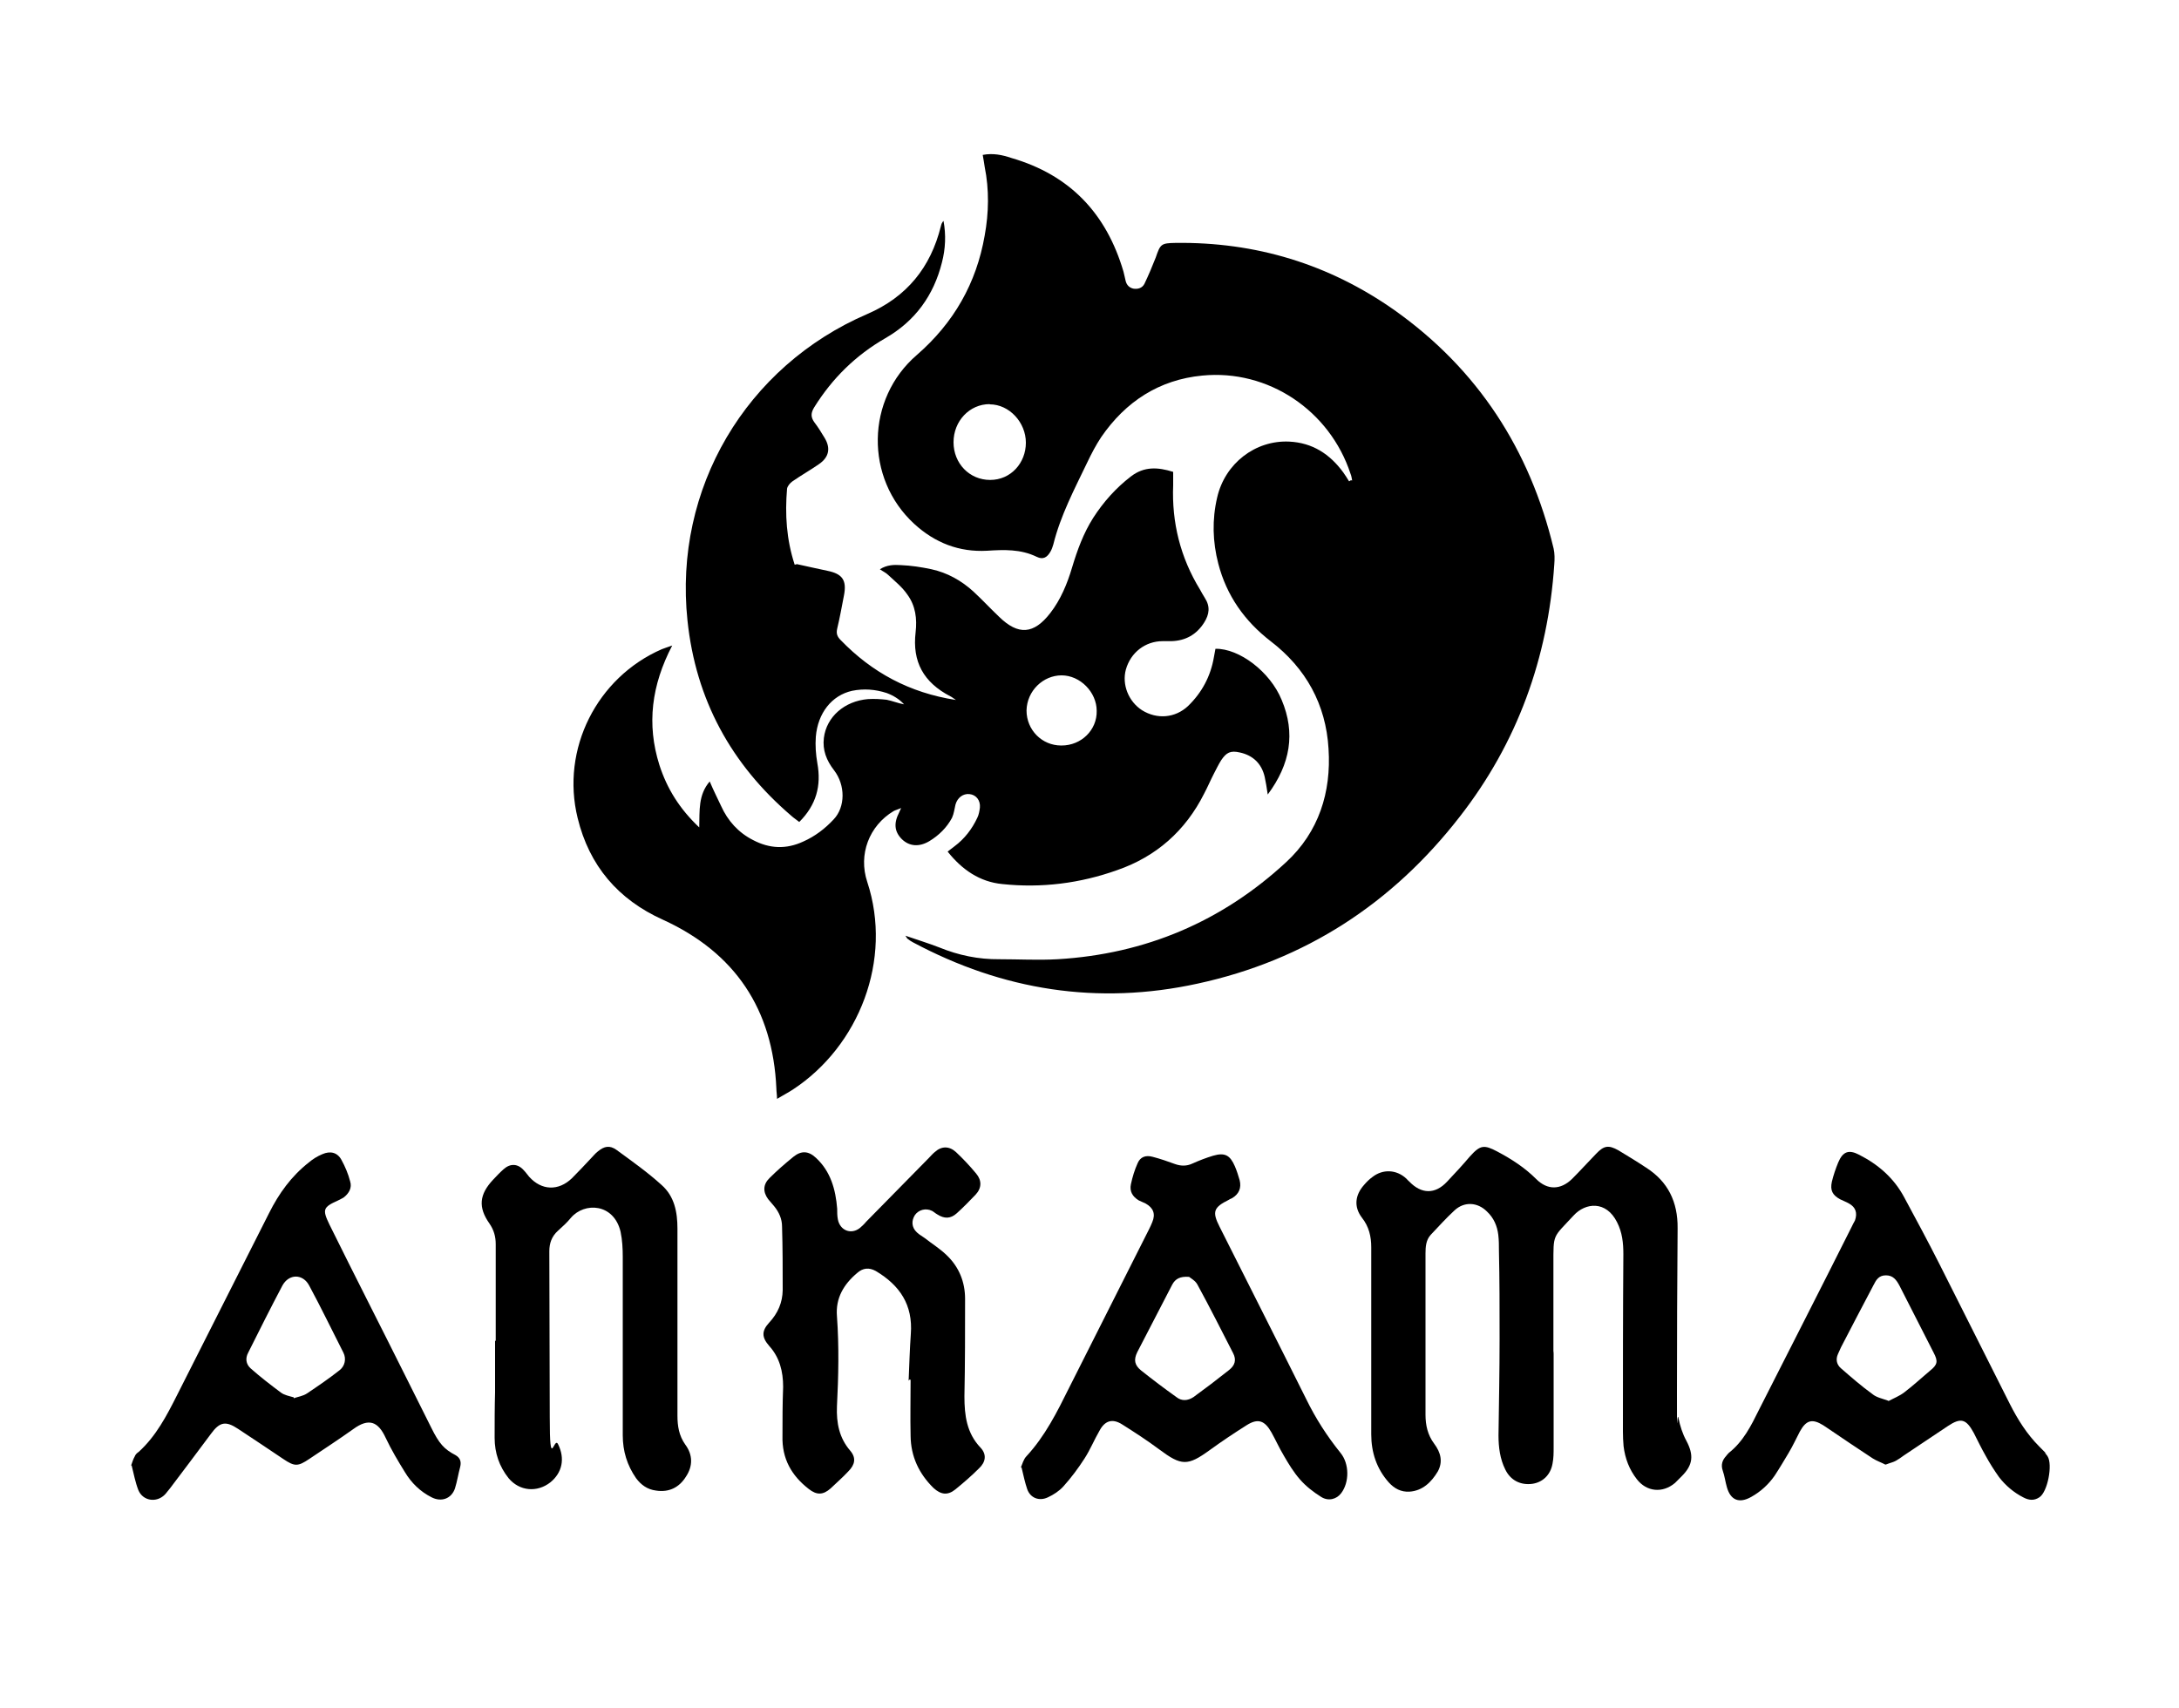 <?xml version="1.0" encoding="UTF-8"?>
<svg id="Calque_1" data-name="Calque 1" xmlns="http://www.w3.org/2000/svg" version="1.1" viewBox="0 0 1000 783.9">
  <defs>
    <style>
      .cls-1, .cls-2 {
        fill: #000;
        stroke-width: 0px;
      }

      .cls-2 {
        display: none;
      }
    </style>
  </defs>
  <path class="cls-2" d="M1105,842.9H-105V-84h1209.9v926.9h0ZM620.5,220.3c-.3,0-.5.3-.9.5-.9-1.4-1.7-2.6-2.6-4-6.2-8.5-14.4-13.7-24.9-14.2-15.6-.7-29.4,9.9-33,25.6-2.4,10-2.1,20.2.5,30.4,3.6,14.7,11.9,26.5,24,35.6,16.3,12.4,25.2,29,26.6,49.4,1.2,20.2-4.5,38.4-19.4,52-29.6,27.3-64.7,42.2-104.9,44.6-8.8.5-17.8,0-26.8,0s-18.7-1.9-27.5-5.4c-4.8-1.9-10-3.5-15.6-5.4.7.9.9,1.2,1,1.4.9.5,1.6,1,2.4,1.6,41.3,22.1,84.9,29,130.7,19,49.4-10.7,89.4-36.8,120.3-76.6,26.5-34.1,40.5-73,43.4-115.8,0-2.4,0-4.8-.3-7.3-10.9-45.3-34.8-82.3-73-109.4-30.1-21.3-63.8-31.5-100.6-30.9-6.6,0-6.7.5-9,6.7-1.4,4.1-3.3,8.1-5.2,12.1-.9,1.9-2.8,2.8-5,2.2-1.9-.3-3.1-1.6-3.6-3.5-.3-1.4-.7-2.9-1-4.3-7.8-26.6-24.6-44.4-51.5-52.2-4.1-1.2-8.5-2.2-13.1-1.4.3,2.1.5,3.8.9,5.5,2.1,10.5,1.9,21.1,0,31.5-3.8,22-14.2,40.1-31.1,54.8-23.5,20.2-24,56.7-1.2,77.6,9.3,8.6,20.6,13.1,33.4,12.3,8-.5,15.6-.7,22.8,2.8,2.9,1.4,4.8.3,6.4-2.6.5-1,1-2.1,1.2-3.1,3.3-13.3,9.7-25.4,15.6-37.7,1.9-4,3.8-8,6.4-11.6,11.2-16.3,26.6-26.3,46.3-28.2,30.3-2.9,58.6,16.1,68.1,45.1.3.9.5,1.9.7,2.8l-.5-.2ZM365.5,258.9c-3.8-11.6-4.5-23.2-3.5-34.9,0-1.2,1.2-2.6,2.4-3.3,4-2.8,8.3-5.2,12.3-8,4.5-3.1,5.4-7.3,2.6-11.9-1.6-2.6-2.9-5-4.8-7.3-1.9-2.4-1.7-4.3,0-6.9,8.3-13.3,18.8-23.9,32.5-31.6,13.8-7.8,22.1-19.7,26.1-34.9,1.6-6.2,1.9-12.6.7-19-.7.9-1,1.6-1.2,2.4-4.5,19-15.7,32.5-33.7,40.3-55.8,24-89,80.1-82.6,140.7,3.8,36.3,20.1,66,47.7,89.7,1,.9,2.2,1.7,3.6,2.8,7.8-7.6,10.2-16.6,8.3-27-.7-4-1-8.1-.7-12.1.7-10.9,7.3-19,16.6-21.1,5.4-1.2,10.7-.9,15.9,1,2.9,1,5.7,2.8,8,5.2-2.8-.5-5.4-1.6-8-2.1-2.9-.5-5.9-.5-8.6-.3-10.7.7-19,8.1-20.2,17.8-.7,5.7,1,10.4,4.7,14.9,5.2,6.7,5,16.8-.2,22.5-4,4.3-8.6,7.8-14,10.2-7.8,3.6-15.4,3.3-23-.7-6.7-3.5-11.6-8.8-14.7-15.7-1.6-3.6-3.3-7.3-5.2-11.2-5.4,6.2-4.7,13.3-4.8,21.1-9-8.6-14.9-18-18.3-28.7-5.9-18.7-3.6-36.8,5.9-54.8-2.2.7-3.6,1-4.8,1.7-29.9,13-46.3,45.8-38.6,77.5,5.4,21.8,18.5,37.2,39.2,46.7,33.2,15,50.5,41,52,77.5,0,1.4.2,2.8.3,4.7,2.8-1.7,5.2-2.9,7.3-4.3,30.3-19.9,46-59.5,34.1-95.3-4.1-12.6.9-25.8,12.1-32.5.9-.5,1.9-.9,3.5-1.4-.5,1-.7,1.4-.9,1.9-2.8,5-2.2,9,1.2,12.4,3.3,3.3,7.8,3.6,12.6.9,4.5-2.6,8.1-6.1,10.4-10.7.9-1.7,1-4,1.6-6.1.9-3.3,3.5-5.2,6.4-4.8,3.1.3,5.2,2.9,4.8,6.2,0,1.6-.5,3.3-1.2,4.7-2.2,5.4-5.7,9.9-10.5,13.1-1,.7-1.9,1.6-3.1,2.4,6.6,8.3,14.9,13.8,25.1,14.9,18,1.9,35.6-.5,52.7-6.4,18-6.2,31.3-18,39.9-35.1,1.6-3.1,2.9-6.2,4.5-9.2,1-2.1,2.1-4.1,3.3-6.1,2.4-3.6,4.3-4.5,8.6-3.6,6.1,1.4,10,5.2,11.4,11.2.5,2.4.9,4.8,1.4,8.1,10.4-14,12.6-28.2,6.4-43.4-5.5-13.1-19.5-23.9-30.4-23.5-.2,1.2-.5,2.4-.7,3.8-1.6,8.6-5.5,16.3-11.9,22.5-5.9,5.5-14.2,6.2-21.1,1.9-6.2-4-9.3-11.6-7.4-18.7,2.1-7.8,8.8-13,16.9-13h4c6.6,0,11.6-2.9,15-8.5,2.4-3.6,2.9-7.4.3-11.4-.9-1.2-1.4-2.6-2.2-3.8-9-14.7-13-30.8-12.3-47.9v-6.1c-6.9-2.4-13.5-2.6-19.4,2.1-6.9,5.4-12.6,11.8-17.3,19-4.5,7.1-7.3,14.9-9.7,22.8-2.2,7.4-5.2,14.7-10,20.9-7.6,9.9-14.7,10.4-23.5,1.7-4-3.8-7.8-7.8-11.8-11.6-5.5-5-11.9-8.6-19.2-10.2-4.7-1-9.3-1.6-14-1.9-3.1,0-6.4-.2-9.7,1.9,1.6,1,2.9,1.6,3.8,2.6,3.1,2.9,6.4,5.5,8.8,9,3.6,5,4.5,11.1,3.8,17.3-1.6,13.5,3.6,23.2,15.9,29.4.7.3,1.2.9,2.6,1.7-21.3-3.5-38.6-12.6-52.9-27.5-1.4-1.6-2.1-2.9-1.6-5.2,1.2-5,2.2-10.2,3.1-15.2,1.4-7.1-.5-10-7.6-11.4-4.7-1-9.5-2.1-14.2-3.1l-.9.2ZM713,620.6h0v-40.5c0-14.5-.3-12.1,9.3-22.6,5.4-5.9,14.9-6.7,19.9,3.1,2.2,4.7,2.9,9.5,2.9,14.7,0,27.1,0,54.3-.2,81.4,0,2.2,0,4.5.3,6.7.5,5.5,2.6,10.7,6.1,15.2,4.5,6.1,11.9,6.7,17.5,1.7l3.1-3.1c5.2-5.2,5.5-9.7,2.1-16.3s-2.9-6.9-3.6-10.4c-.7-3.8-.7-7.8-.7-11.6,0-25.2.2-50.3.3-75.6,0-11.8-4.5-21.1-14.4-27.7-4.1-2.8-8.5-5.4-12.8-8-4.7-2.8-6.6-2.4-10.2,1.6-3.8,3.8-7.3,8-11.1,11.6-5.2,5-11.2,5.2-16.4,0-5.2-5.2-11.2-9.2-17.8-12.6-6.2-3.3-7.8-2.9-12.6,2.2-3.5,3.8-6.9,7.8-10.5,11.6-5.5,5.9-11.8,5.9-17.3,0-.5-.5-.9-1-1.4-1.4-4.3-4.1-10.7-4.5-15.6-.7-1.4,1-2.6,2.4-3.8,3.6-4.3,4.7-4.8,10-1,15,3.1,4.1,4.3,8.6,4.3,13.7v85.8c0,8.3,2.4,15.7,8,22,2.6,2.8,5.7,4.5,9.5,4.3,6.1-.3,10-4.3,13-9.2,2.6-4.3,1.6-8.8-1.6-12.8-2.9-4-4.1-8.3-4-13.3v-74c0-3.1,0-6.2,2.4-8.6,3.6-3.8,7.1-7.8,10.9-11.2,4.5-4.1,10.5-3.6,14.9.5,3.1,2.9,4.7,6.6,5.2,10.7.3,2.4.3,4.8.3,7.3,0,13.5.3,27,.3,40.5s-.3,29.6-.5,44.3c0,5.4.7,10.7,3.1,15.6,2.4,5,7.1,7.3,12.4,6.6,4.7-.7,8.3-4.1,9.3-9.3.3-2.4.5-4.8.5-7.3v-43.9l-.3.3ZM468.5,673.6c1,3.8,1.6,6.9,2.6,10,1.6,4,5.7,5.7,9.5,3.8,2.6-1.2,5.2-2.9,7.1-5,3.5-4,6.7-8.3,9.7-12.8,2.6-4.1,4.5-8.6,6.9-12.8,2.6-4.7,6.1-5.5,10.5-2.8,5.7,3.6,11.6,7.3,16.9,11.4,10.2,7.6,13,7.8,23.2.3,5.5-4,11.2-7.8,16.9-11.4,5.2-3.3,8.3-2.4,11.4,3.3,1.9,3.6,3.6,7.3,5.7,10.7,2.2,3.8,4.5,7.6,7.4,10.9,2.8,3.1,6.2,5.7,9.7,8,3.3,2.1,6.9,1,9.2-1.7,3.8-5,3.8-13.5-.3-18.5-6.2-7.6-11.4-15.7-15.7-24.6-13.1-26.5-26.5-52.7-39.8-79.2-3.5-6.9-2.8-9,4.3-12.4.5-.2.9-.3,1.4-.7,3.1-1.9,4.5-4.7,3.5-8.3-.5-2.2-1.4-4.3-2.2-6.4-2.1-5.2-4.5-6.4-10-4.8-3.3.9-6.4,2.2-9.5,3.6-2.8,1.2-5.2,1.2-8,.2-3.3-1.2-6.7-2.4-10.2-3.3-3.3-.9-5.7,0-6.9,2.9-1.4,3.1-2.4,6.4-3.1,9.7-.7,3.1.9,5.7,3.6,7.4,1,.5,2.1.9,3.1,1.4,3.6,2.1,4.7,4.8,3.1,8.6-.3,1-.9,2.1-1.4,3.1-12.3,24.4-24.6,48.8-36.8,73-5.5,11.1-11.1,22.1-19.5,31.3-1.4,1.4-1.9,3.6-2.6,5.2l.3-.2ZM417,633.7h.7v25.8c.2,9.3,3.8,17.5,10.5,23.9,3.5,3.3,6.6,3.5,10,.7,3.8-3.1,7.4-6.4,10.9-9.7,3.1-2.9,3.5-6.6.7-9.5-6.2-6.7-7.6-14.9-7.4-23.5.2-14.9.3-29.9.3-44.8s-2.8-14.7-8.5-20.1c-3.1-2.9-6.6-5.2-10-7.8-1.2-.9-2.6-1.6-3.6-2.6-2.4-2.2-2.6-5.4-.9-8s5-3.3,7.8-1.9c.9.3,1.6,1,2.4,1.6,3.3,2.1,6.1,1.9,9-.5,2.9-2.8,5.9-5.5,8.6-8.5,2.8-3.1,2.9-6.6.3-9.7-2.9-3.5-6.1-6.7-9.3-9.9-2.9-2.9-6.4-2.8-9.7,0-1,.9-1.9,1.7-2.8,2.8-9.5,9.7-19.2,19.5-28.7,29.2-.9.9-1.7,1.9-2.8,2.8-4.1,3.3-9.3,1.2-10.2-4-.2-1.6,0-3.3-.3-4.8-.9-8.8-3.1-16.9-9.7-23.3-3.5-3.3-6.7-3.5-10.4-.5-3.8,3.1-7.4,6.4-10.9,9.7-2.9,2.9-3.1,6.4-.7,9.7.9,1.2,1.9,2.2,2.8,3.3,2.2,2.8,3.6,5.9,3.6,9.3.2,9.7.3,19.5.3,29.2s-2.2,10.7-6.2,14.9c-3.6,3.8-3.6,6.7,0,10.7,4.8,5.4,6.6,11.8,6.4,18.8,0,7.4,0,14.9-.3,22.5-.2,10.2,4.3,18.2,12.1,24.4,3.6,2.8,6.6,2.8,10-.3,2.8-2.4,5.5-5,8.1-7.8,3.1-3.1,3.5-6.4.9-9.5-5-6.1-6.4-13-6.1-20.4.5-13.8.9-27.7,0-41.3-.7-8.3,3.1-14.7,9.3-19.9,2.8-2.2,5.5-2.6,8.5-.9,11.1,6.4,17.1,15.6,16.1,28.9-.5,7.1-.7,14.4-1,21.4v-.3ZM865.3,672.3c1.7-.7,3.1-1,4.5-1.7,1.2-.7,2.4-1.6,3.6-2.4,6.7-4.5,13.5-9,20.2-13.5,6.1-4,8.5-3.3,11.9,3.1,1.9,3.5,3.5,6.9,5.4,10.4,1.9,3.3,4,6.7,6.2,9.9,2.9,4,6.6,7.1,11.1,9.3,2.4,1.4,5,1.6,7.4,0,3.8-2.4,6.4-15,3.8-18.8-.3-.5-.7-1-1.2-1.6-.9-1-1.6-2.1-2.6-2.9-5.7-5.7-9.9-12.3-13.5-19.5-10.7-21.3-21.3-42.7-32.2-64-5.4-10.4-10.7-20.7-16.3-30.9-4.7-8.6-11.8-15-20.6-19.5-4.8-2.4-7.4-1.4-9.7,3.5-1.2,2.8-2.2,5.7-2.9,8.8-.9,3.8.3,6.2,3.8,8.1,1.2.7,2.8,1.2,4,1.9,3.1,1.9,4.1,4.5,2.8,7.8-.3,1-1,2.1-1.6,3.1-14.2,28-28.4,55.8-42.5,83.9-3.6,7.3-7.3,14.5-13.8,19.7-.5.3-.9,1-1.2,1.4-1.7,1.9-2.4,4.1-1.6,6.7.9,2.4,1.2,5,1.9,7.6,1.7,6.1,5.7,7.6,11.2,4.5,4.3-2.4,8-5.7,10.7-9.7,2.2-3.3,4.5-6.7,6.4-10.4,1.9-3.3,3.5-6.6,5.2-9.9,2.9-5.4,5.5-6.1,10.7-2.9.7.3,1.4.9,2.1,1.4,6.9,4.7,13.7,9.3,20.6,13.8,1.9,1.2,4,2.1,5.9,2.9h.2ZM60.2,672.6c1,4,1.7,7.8,3.1,11.4,2.1,5,8.3,5.9,12.1,2.1.9-.9,1.7-1.9,2.4-2.9,6.2-8.3,12.4-16.6,18.7-24.9,4.1-5.5,6.9-6.2,12.6-2.4,6.9,4.5,13.8,9.2,20.7,13.8,5.2,3.5,6.6,3.5,11.9,0,6.7-4.5,13.7-8.8,20.2-13.7,7.1-5.2,11.2-3.5,14.9,4,2.6,5.4,5.5,10.5,8.8,15.7,3.1,4.8,7.1,8.8,12.3,11.6,4.5,2.2,9.2.5,10.7-4.1,1-3.3,1.7-6.6,2.4-9.9.5-2.2,0-4.1-2.2-5.4-5.2-2.8-8.5-7.4-11.1-12.6s-7.3-14.5-10.9-21.8c-11.9-23.9-23.9-47.5-35.8-71.4-3.5-6.9-2.8-8,4-11.1.9-.3,1.9-.7,2.6-1.4,2.4-1.9,3.8-4.3,2.9-7.3-1-3.5-2.2-6.7-4-9.9-2.1-3.5-5.2-4.3-8.8-2.6-2.2,1-4.3,2.4-6.2,3.8-8,6.2-13.7,14.4-18.2,23.2-14.2,27.8-28.2,55.5-42.2,83.5-4.8,9.5-9.7,18.8-17.6,26.1-.7.7-1.4,1.4-1.9,2.2-.7,1.2-1,2.6-1.6,4v-.2ZM227.5,615.4h0v23.3c0,6.9-.2,14-.2,20.9s2.1,13.1,6.4,18.5c4.8,6.1,13.1,6.7,19.2,1.9,5.4-4.3,6.7-10.9,3.5-17.5-1.9-4-3.8-7.8-3.8-12.4,0-25.4,0-50.7-.2-76.1,0-3.8,1-6.9,4-9.5,2.1-1.7,4.1-3.8,5.9-5.9,6.2-7.3,19.7-6.7,22.8,6.4.9,3.8,1,7.8,1,11.6v81.8c0,7.3,1.9,13.8,6.1,19.7,2.2,3.3,5.2,5.4,9.2,5.7,5.9.7,10.5-1.6,13.7-6.4s2.9-10-.3-14.7c-2.9-4.1-3.8-8.5-3.6-13.3.2-6.4,0-12.6,0-19v-66.7c0-7.6-1.6-14.9-7.3-20.1-6.6-5.9-13.7-10.9-20.7-16.1-2.9-2.2-5.5-1.7-8.5.7-1,.9-2.1,2.1-3.1,3.1-2.9,3.1-5.7,6.2-8.8,9.2-6.2,6.1-14,5.7-19.7-.7-.9-1-1.6-2.1-2.4-2.9-2.8-2.9-6.4-3.1-9.3-.5-1.7,1.6-3.3,3.1-4.8,4.8-6.4,6.7-6.9,12.6-1.7,20.1,2.1,2.9,2.9,6.1,2.9,9.5v44.6Z"/>
  <path class="cls-1" d="M620.5,220.3c-.2-.9-.3-1.9-.7-2.8-9.5-29-37.7-48.1-68.1-45.1-19.7,1.9-35.1,11.9-46.3,28.2-2.4,3.6-4.5,7.6-6.4,11.6-5.9,12.3-12.3,24.4-15.6,37.7-.3,1-.7,2.2-1.2,3.1-1.6,2.9-3.5,4-6.4,2.6-7.4-3.6-15-3.3-22.8-2.8-12.8.7-23.9-3.6-33.4-12.3-22.8-20.9-22.3-57.4,1.2-77.6,16.9-14.7,27.3-32.9,31.1-54.8,1.9-10.4,2.1-21.1,0-31.5-.3-1.7-.5-3.5-.9-5.5,4.7-.9,9,0,13.1,1.4,27,7.8,43.7,25.6,51.5,52.2.3,1.4.7,2.8,1,4.3.5,1.9,1.7,3.1,3.6,3.5,2.1.3,4-.3,5-2.2,1.9-4,3.6-8,5.2-12.1,2.1-6.1,2.4-6.6,9-6.7,36.8-.5,70.5,9.7,100.6,30.9,38.2,27.1,62.1,64,73,109.4.5,2.2.5,4.8.3,7.3-2.9,42.9-16.9,81.8-43.4,115.8-30.9,39.8-70.9,65.9-120.3,76.6-45.8,10-89.4,3.1-130.7-19-.9-.5-1.7-1-2.4-1.6-.2,0-.3-.5-1-1.4,5.5,1.9,10.7,3.5,15.6,5.4,8.8,3.6,18,5.5,27.5,5.4,9,0,17.8.5,26.8,0,40.3-2.4,75.4-17.3,104.9-44.6,14.9-13.8,20.7-32,19.4-52-1.2-20.4-10.4-37-26.6-49.4-11.9-9.2-20.2-20.9-24-35.6-2.6-10-2.9-20.2-.5-30.4,3.6-15.6,17.5-26.3,33-25.6,10.7.5,18.7,5.7,24.9,14.2.9,1.2,1.7,2.6,2.6,4,.3,0,.5-.3.9-.5l.5.2ZM454.2,185.5c-9.3,0-16.6,7.8-16.6,17.5s7.3,17.3,16.8,17.3,16.4-7.8,16.4-17.1-7.6-17.6-16.6-17.6Z"/>
  <path class="cls-1" d="M365.5,258.9c4.7,1,9.3,2.1,14.2,3.1,6.9,1.4,9,4.3,7.6,11.4-1,5.2-1.9,10.2-3.1,15.2-.5,2.2,0,3.6,1.6,5.2,14.4,14.9,31.6,24.2,52.9,27.5-1.4-.9-1.9-1.4-2.6-1.7-12.3-6.4-17.5-15.9-15.9-29.4.7-6.2,0-12.1-3.8-17.3-2.4-3.5-5.7-6.1-8.8-9-1-1-2.4-1.6-3.8-2.6,3.3-2.1,6.6-2.1,9.7-1.9,4.7.2,9.3.9,14,1.9,7.3,1.6,13.7,5.2,19.2,10.2,4.1,3.8,7.8,7.8,11.8,11.6,8.8,8.6,15.9,8.1,23.5-1.7,4.8-6.2,7.8-13.5,10-20.9,2.4-8,5.2-15.7,9.7-22.8,4.7-7.3,10.4-13.7,17.3-19,6.1-4.7,12.4-4.3,19.4-2.1v6.1c-.7,17.1,3.3,33.2,12.3,47.9.7,1.2,1.4,2.6,2.2,3.8,2.6,4,2.1,7.6-.3,11.4-3.5,5.5-8.5,8.3-15,8.5h-4c-8,0-14.7,5.2-16.9,13-1.9,6.9,1.2,14.7,7.4,18.7,6.9,4.3,15.2,3.6,21.1-1.9,6.4-6.2,10.4-13.7,11.9-22.5.2-1.2.5-2.6.7-3.8,10.9-.2,25.1,10.5,30.4,23.5,6.4,15.2,4,29.4-6.4,43.4-.5-3.3-.9-5.9-1.4-8.1-1.4-6.1-5.4-9.9-11.4-11.2-4.3-1-6.2,0-8.6,3.6-1.2,1.9-2.2,4-3.3,6.1-1.6,3.1-2.9,6.2-4.5,9.2-8.6,17.1-22,28.9-39.9,35.1-17.1,6.1-34.8,8.3-52.7,6.4-10.4-1-18.5-6.6-25.1-14.9,1.2-.9,2.1-1.7,3.1-2.4,4.7-3.5,8.1-8,10.5-13.1.7-1.4,1-3.1,1.2-4.7.3-3.3-1.7-5.9-4.8-6.2-2.9-.3-5.5,1.6-6.4,4.8-.5,2.1-.7,4.1-1.6,6.1-2.4,4.5-6.1,8.1-10.4,10.7-4.7,2.8-9.2,2.4-12.6-.9-3.5-3.5-3.8-7.4-1.2-12.4.2-.3.3-.9.9-1.9-1.6.7-2.6.9-3.5,1.4-11.2,6.7-16.3,19.9-12.1,32.5,11.8,35.8-3.8,75.4-34.1,95.3-2.1,1.4-4.5,2.6-7.3,4.3,0-1.9-.3-3.3-.3-4.7-1.6-36.5-19-62.4-52-77.5-20.7-9.3-33.9-24.9-39.2-46.7-7.8-31.6,8.8-64.5,38.6-77.5,1.2-.5,2.6-.9,4.8-1.7-9.5,18.2-11.8,36.1-5.9,54.8,3.5,10.9,9.3,20.2,18.3,28.7.2-7.8-.5-14.9,4.8-21.1,1.7,4,3.5,7.6,5.2,11.2,3.1,6.9,8,12.3,14.7,15.7,7.6,4,15.2,4.3,23,.7,5.4-2.4,10-5.9,14-10.2,5.4-5.7,5.4-15.7.2-22.5-3.5-4.5-5.4-9.3-4.7-14.9,1.2-9.7,9.5-16.9,20.2-17.8,2.9-.2,5.9,0,8.6.3,2.6.5,5.2,1.6,8,2.1-2.2-2.4-5-4.1-8-5.2-5.2-1.7-10.5-2.1-15.9-1-9.3,2.1-15.7,10.2-16.6,21.1-.3,4,0,8.1.7,12.1,1.9,10.4-.5,19.2-8.3,27-1.2-1-2.4-1.7-3.6-2.8-27.7-23.7-43.9-53.4-47.7-89.7-6.4-60.5,26.8-116.7,82.6-140.7,18-7.8,29-21.3,33.7-40.3.2-.9.5-1.7,1.2-2.4,1.2,6.4.9,12.8-.7,19-3.8,15.2-12.3,27-26.1,34.9-13.5,7.8-24.2,18.3-32.5,31.6-1.6,2.6-1.7,4.5,0,6.9,1.7,2.2,3.3,4.8,4.8,7.3,2.8,4.7,1.9,8.8-2.6,11.9-4,2.8-8.3,5.2-12.3,8-1,.7-2.2,2.1-2.4,3.3-1,11.8-.3,23.3,3.5,34.9l.9-.2ZM487.2,342.2c9,0,16.3-7.1,16.1-15.9,0-8.6-7.6-16.3-16.1-16.3s-15.9,7.1-16.1,16.1c0,9,7.1,16.1,15.9,16.1h.2Z"/>
  <path class="cls-1" d="M713,620.6v43.9c0,2.4,0,4.8-.5,7.3-.9,5.2-4.5,8.6-9.3,9.3-5.4.7-10-1.6-12.4-6.6-2.4-4.8-3.1-10.2-3.1-15.6.2-14.7.5-29.6.5-44.3s0-27-.3-40.5c0-2.4,0-4.8-.3-7.3-.5-4.1-2.1-7.8-5.2-10.7-4.3-4.3-10.4-4.7-14.9-.5-3.8,3.5-7.3,7.4-10.9,11.2-2.2,2.4-2.4,5.5-2.4,8.6v74c0,4.8,1,9.3,4,13.3s4.1,8.3,1.6,12.8c-2.9,4.8-6.9,8.8-13,9.2-3.8.2-6.9-1.4-9.5-4.3-5.5-6.2-8-13.7-8-22v-85.8c0-5-1-9.5-4.3-13.7-3.8-5-3.1-10.4,1-15,1.2-1.4,2.4-2.6,3.8-3.6,4.8-3.8,11.1-3.5,15.6.7.5.5.9,1,1.4,1.4,5.5,5.7,11.8,5.9,17.3,0,3.6-3.8,7.1-7.6,10.5-11.6,4.7-5.2,6.4-5.5,12.6-2.2,6.6,3.5,12.6,7.4,17.8,12.6s11.2,5,16.4,0c3.8-3.8,7.4-7.8,11.1-11.6,3.6-3.8,5.7-4.1,10.2-1.6,4.3,2.6,8.6,5.2,12.8,8,10,6.4,14.5,15.7,14.4,27.7-.2,25.2-.3,50.3-.3,75.6s0,7.8.7,11.6c.7,3.6,1.9,7.3,3.6,10.4,3.5,6.6,3.1,11.1-2.1,16.3l-3.1,3.1c-5.7,4.8-13,4.1-17.5-1.7-3.5-4.5-5.4-9.5-6.1-15.2-.2-2.2-.3-4.5-.3-6.7,0-27.1,0-54.3.2-81.4,0-5.2-.5-10-2.9-14.7-5-10-14.5-9-19.9-3.1-9.7,10.5-9.3,8.1-9.3,22.6v40.5h0l.3-.3Z"/>
  <path class="cls-1" d="M468.5,673.6c.7-1.6,1.2-3.8,2.6-5.2,8.5-9.2,14-20.2,19.5-31.3,12.3-24.4,24.6-48.8,36.8-73,.5-1,1-2.1,1.4-3.1,1.6-3.8.5-6.6-3.1-8.6-1-.5-2.1-.9-3.1-1.4-2.8-1.7-4.3-4.1-3.6-7.4.7-3.3,1.7-6.6,3.1-9.7,1.2-2.8,3.6-3.8,6.9-2.9,3.5.9,6.9,2.1,10.2,3.3,2.8,1,5.4,1,8-.2,3.1-1.4,6.2-2.6,9.5-3.6,5.5-1.6,7.8-.2,10,4.8.9,2.1,1.6,4.3,2.2,6.4.9,3.6-.3,6.4-3.5,8.3-.3.2-.9.3-1.4.7-7.1,3.5-7.8,5.5-4.3,12.4,13.3,26.5,26.6,52.7,39.8,79.2,4.3,8.8,9.5,16.9,15.7,24.6,4.1,5,4.1,13.5.3,18.5-2.1,2.8-5.9,3.8-9.2,1.7-3.5-2.2-6.9-4.8-9.7-8-2.9-3.3-5.2-7.1-7.4-10.9-2.1-3.5-3.8-7.3-5.7-10.7-3.1-5.5-6.2-6.6-11.4-3.3-5.7,3.6-11.4,7.4-16.9,11.4-10.2,7.4-13,7.3-23.2-.3-5.5-4.1-11.2-7.8-16.9-11.4-4.5-2.9-8-1.9-10.5,2.8-2.4,4.1-4.3,8.8-6.9,12.8-2.9,4.5-6.1,8.8-9.7,12.8-1.9,2.1-4.5,3.8-7.1,5-4,1.9-8.1.3-9.5-3.8-1-2.9-1.7-6.2-2.6-10l-.3.2ZM545.6,586.1c-4-.3-6.2.9-7.6,3.5-5.4,10.4-10.7,20.7-16.1,31.1-1.7,3.5-1.2,5.9,1.7,8.3,5.4,4.3,10.7,8.3,16.3,12.3,2.4,1.9,5.2,1.7,7.8,0,5.5-4,10.9-8.1,16.3-12.4,2.8-2.2,3.5-4.7,1.9-7.8-5.4-10.5-10.7-21.1-16.4-31.5-.9-1.7-2.9-2.8-3.8-3.5h0Z"/>
  <path class="cls-1" d="M417,633.7c.3-7.1.5-14.4,1-21.4,1-13.3-5-22.3-16.1-28.9-3.1-1.7-5.9-1.4-8.5.9-6.2,5.2-10,11.6-9.3,19.9,1,13.8.7,27.7,0,41.3-.3,7.6,1,14.5,6.1,20.4,2.8,3.3,2.2,6.4-.9,9.5-2.6,2.8-5.4,5.2-8.1,7.8-3.5,3.1-6.4,3.1-10,.3-8-6.2-12.4-14-12.1-24.4,0-7.4,0-14.9.3-22.5,0-7.1-1.6-13.5-6.4-18.8-3.5-4-3.5-6.9,0-10.7,4-4.3,6.1-9.2,6.2-14.9,0-9.7,0-19.5-.3-29.2,0-3.5-1.4-6.6-3.6-9.3-.9-1-1.9-2.2-2.8-3.3-2.4-3.3-2.4-6.7.7-9.7,3.5-3.5,7.1-6.6,10.9-9.7,3.6-2.9,6.9-2.8,10.4.5,6.7,6.2,9,14.5,9.7,23.3,0,1.6,0,3.3.3,4.8.9,5.2,6.1,7.3,10.2,4,1-.9,1.9-1.7,2.8-2.8,9.5-9.7,19.2-19.5,28.7-29.2.9-.9,1.7-1.9,2.8-2.8,3.1-2.8,6.6-2.8,9.7,0,3.3,3.1,6.4,6.4,9.3,9.9,2.6,3.1,2.6,6.6-.3,9.7-2.8,2.9-5.7,5.9-8.6,8.5-2.9,2.6-5.7,2.6-9,.5-.9-.5-1.6-1.2-2.4-1.6-2.8-1.4-6.1-.5-7.8,1.9-1.7,2.6-1.6,5.7.9,8,1,1,2.4,1.7,3.6,2.6,3.3,2.6,6.9,4.8,10,7.8,5.7,5.4,8.5,12.3,8.5,20.1,0,14.9,0,29.9-.3,44.8,0,8.6,1,16.8,7.4,23.5,2.9,3.1,2.4,6.6-.7,9.5-3.5,3.5-7.1,6.6-10.9,9.7-3.5,2.8-6.6,2.4-10-.7-6.7-6.6-10.4-14.5-10.5-23.9-.2-8.6,0-17.3,0-25.8h-.7v.3Z"/>
  <path class="cls-1" d="M865.3,672.3c-1.9-1-4-1.7-5.9-2.9-6.9-4.5-13.8-9.2-20.6-13.8-.7-.5-1.4-.9-2.1-1.4-5-3.1-7.8-2.4-10.7,2.9-1.7,3.3-3.3,6.7-5.2,9.9-2.1,3.5-4.1,6.9-6.4,10.4-2.8,4-6.4,7.3-10.7,9.7-5.5,3.1-9.5,1.6-11.2-4.5-.7-2.4-1-5-1.9-7.6s-.2-4.8,1.6-6.7c.3-.5.9-1,1.2-1.4,6.6-5.2,10.2-12.4,13.8-19.7,14.2-28,28.4-55.8,42.5-83.9.5-1,1-2.1,1.6-3.1,1.2-3.5.3-6.1-2.8-7.8-1.2-.7-2.6-1.2-4-1.9-3.5-1.9-4.7-4.1-3.8-8.1.7-2.9,1.7-5.9,2.9-8.8,2.1-5,4.8-6.1,9.7-3.5,8.8,4.5,15.9,10.7,20.6,19.5,5.5,10.2,11.1,20.6,16.3,30.9,10.7,21.3,21.4,42.5,32.2,64,3.6,7.1,7.8,13.8,13.5,19.5s1.7,1.9,2.6,2.9c.3.5.9,1,1.2,1.6,2.4,3.8,0,16.4-3.8,18.8-2.4,1.6-4.8,1.4-7.4,0-4.3-2.2-8.1-5.4-11.1-9.3-2.2-3.1-4.3-6.4-6.2-9.9-1.9-3.3-3.6-6.9-5.4-10.4-3.5-6.4-5.9-7.1-11.9-3.1-6.7,4.5-13.5,9-20.2,13.5-1.2.9-2.4,1.7-3.6,2.4-1.2.7-2.8,1-4.5,1.7h-.2ZM866.5,643.2c2.6-1.4,5.2-2.4,7.3-4,4.1-3.1,8-6.7,11.9-10,3.5-2.8,3.8-4.3,1.7-8.3-5.2-10.2-10.5-20.6-15.7-30.8-1.4-2.6-2.9-4.7-6.2-4.7s-4.5,2.1-5.7,4.5c-5,9.5-10,19-14.9,28.5-.5,1-.9,2.1-1.4,3.1-1.2,2.6-.5,5,1.4,6.6,4.7,4.1,9.3,8.1,14.4,11.8,1.9,1.6,4.7,2.1,7.4,3.1l-.2.2Z"/>
  <path class="cls-1" d="M60.2,672.6c.5-1.4.9-2.8,1.6-4,.3-.9,1-1.6,1.9-2.2,8-7.3,12.8-16.6,17.6-26.1,14-27.8,28.2-55.7,42.2-83.5,4.5-9,10.2-16.9,18.2-23.2,1.9-1.6,4-2.9,6.2-3.8,3.6-1.6,6.9-.9,8.8,2.6,1.7,3.1,3.1,6.4,4,9.9.9,2.9-.5,5.4-2.9,7.3-.7.5-1.7.9-2.6,1.4-6.9,3.1-7.4,4.1-4,11.1,11.8,23.9,23.9,47.5,35.8,71.4,3.6,7.3,7.3,14.5,10.9,21.8s5.9,9.9,11.1,12.6c2.1,1.2,2.8,2.9,2.2,5.4-.9,3.3-1.4,6.7-2.4,9.9-1.6,4.7-6.2,6.4-10.7,4.1-5.2-2.6-9.3-6.6-12.3-11.6-3.1-5-6.2-10.2-8.8-15.7-3.5-7.6-7.8-9.2-14.9-4-6.6,4.7-13.5,9.2-20.2,13.7-5.2,3.5-6.7,3.5-11.9,0-6.9-4.7-13.8-9.2-20.7-13.8-5.7-3.8-8.5-3.3-12.6,2.4-6.2,8.3-12.4,16.6-18.7,24.9-.9,1-1.6,2.1-2.4,2.9-3.8,3.8-10,2.9-12.1-2.1-1.4-3.6-2.1-7.4-3.1-11.4v.2ZM134.8,641.8c2.1-.7,4.3-1,6.1-2.2,5.2-3.5,10.2-6.9,15-10.7,2.4-1.9,3.1-5.2,1.7-8-5.2-10.2-10.2-20.6-15.7-30.8-2.9-5.5-9.3-5.5-12.3,0-5.4,10.2-10.5,20.4-15.7,30.8-1.4,2.6-1,5.2,1,7.1,4.5,4,9.2,7.6,14,11.2,1.6,1.2,3.8,1.6,5.9,2.2v.3Z"/>
  <path class="cls-1" d="M227.5,615.4v-44.3c0-3.6-.9-6.6-2.9-9.5-5.2-7.4-4.7-13.3,1.7-20.1,1.6-1.7,3.1-3.3,4.8-4.8,3.1-2.8,6.6-2.6,9.3.5.9.9,1.7,2.1,2.4,2.9,5.7,6.4,13.5,6.7,19.7.7,2.9-2.9,5.9-6.1,8.8-9.2,1-1,1.9-2.2,3.1-3.1,2.9-2.4,5.4-2.9,8.5-.7,7.1,5.2,14.2,10.2,20.7,16.1,5.9,5.2,7.3,12.4,7.3,20.1v85.8c0,4.8.7,9.2,3.6,13.3,3.5,4.7,3.5,9.9.3,14.7-3.1,5-7.8,7.3-13.7,6.4-4-.5-6.9-2.6-9.2-5.7-4.1-5.9-6.1-12.4-6.1-19.7v-81.8c0-3.8-.2-7.8-1-11.6-3.1-13.1-16.6-13.7-22.8-6.4-1.7,2.1-3.8,4-5.9,5.9-2.9,2.6-4,5.7-4,9.5,0,25.4.2,50.7.2,76.1s1.9,8.5,3.8,12.4c3.3,6.6,1.9,13.1-3.5,17.5-6.1,4.8-14.2,4.1-19.2-1.9-4.3-5.4-6.4-11.6-6.4-18.5s0-14,.2-20.9v-23.3h0v-.3Z"/>
  <path class="cls-2" d="M454.2,185.5c9,0,16.4,8,16.6,17.6,0,9.3-7.4,17.1-16.4,17.1s-16.6-7.4-16.8-17.3c0-9.7,7.3-17.3,16.6-17.5Z"/>
  <path class="cls-2" d="M487.2,342.2c-9,0-16.1-7.1-15.9-16.1,0-9,7.1-16.1,16.1-16.1s16.1,7.6,16.1,16.3-7.3,15.9-16.1,15.9h-.2Z"/>
  <path class="cls-2" d="M545.6,586.1c.9.7,2.8,1.7,3.8,3.5,5.5,10.4,11.1,20.9,16.4,31.5,1.6,3.1,1,5.5-1.9,7.8-5.4,4.3-10.7,8.3-16.3,12.4-2.4,1.9-5.2,1.9-7.8,0-5.5-4-10.9-8.1-16.3-12.3-2.9-2.2-3.5-4.8-1.7-8.3,5.2-10.4,10.7-20.7,16.1-31.1,1.4-2.6,3.5-3.6,7.6-3.5h0Z"/>
  <path class="cls-2" d="M866.5,643.2c-2.8-1.2-5.4-1.7-7.4-3.1-5-3.6-9.7-7.8-14.4-11.8-1.9-1.7-2.6-4-1.4-6.6.5-1,.9-2.1,1.4-3.1,5-9.5,10-19,14.9-28.5,1.2-2.4,2.8-4.5,5.7-4.5s4.8,2.1,6.2,4.7c5.2,10.2,10.5,20.4,15.7,30.8,2.1,4,1.6,5.5-1.7,8.3-4,3.3-7.8,6.7-11.9,10-2.1,1.6-4.7,2.6-7.3,4l.2-.2Z"/>
  <path class="cls-2" d="M134.8,641.8c-2.1-.7-4.3-1-5.9-2.2-4.8-3.6-9.5-7.3-14-11.2-2.2-1.9-2.4-4.5-1-7.1,5.2-10.2,10.2-20.6,15.7-30.8,2.9-5.5,9.3-5.7,12.3,0,5.4,10.2,10.5,20.4,15.7,30.8s.9,6.1-1.7,8c-4.8,3.8-9.9,7.3-15,10.7-1.7,1-3.8,1.4-6.1,2.2v-.3Z"/>
</svg>